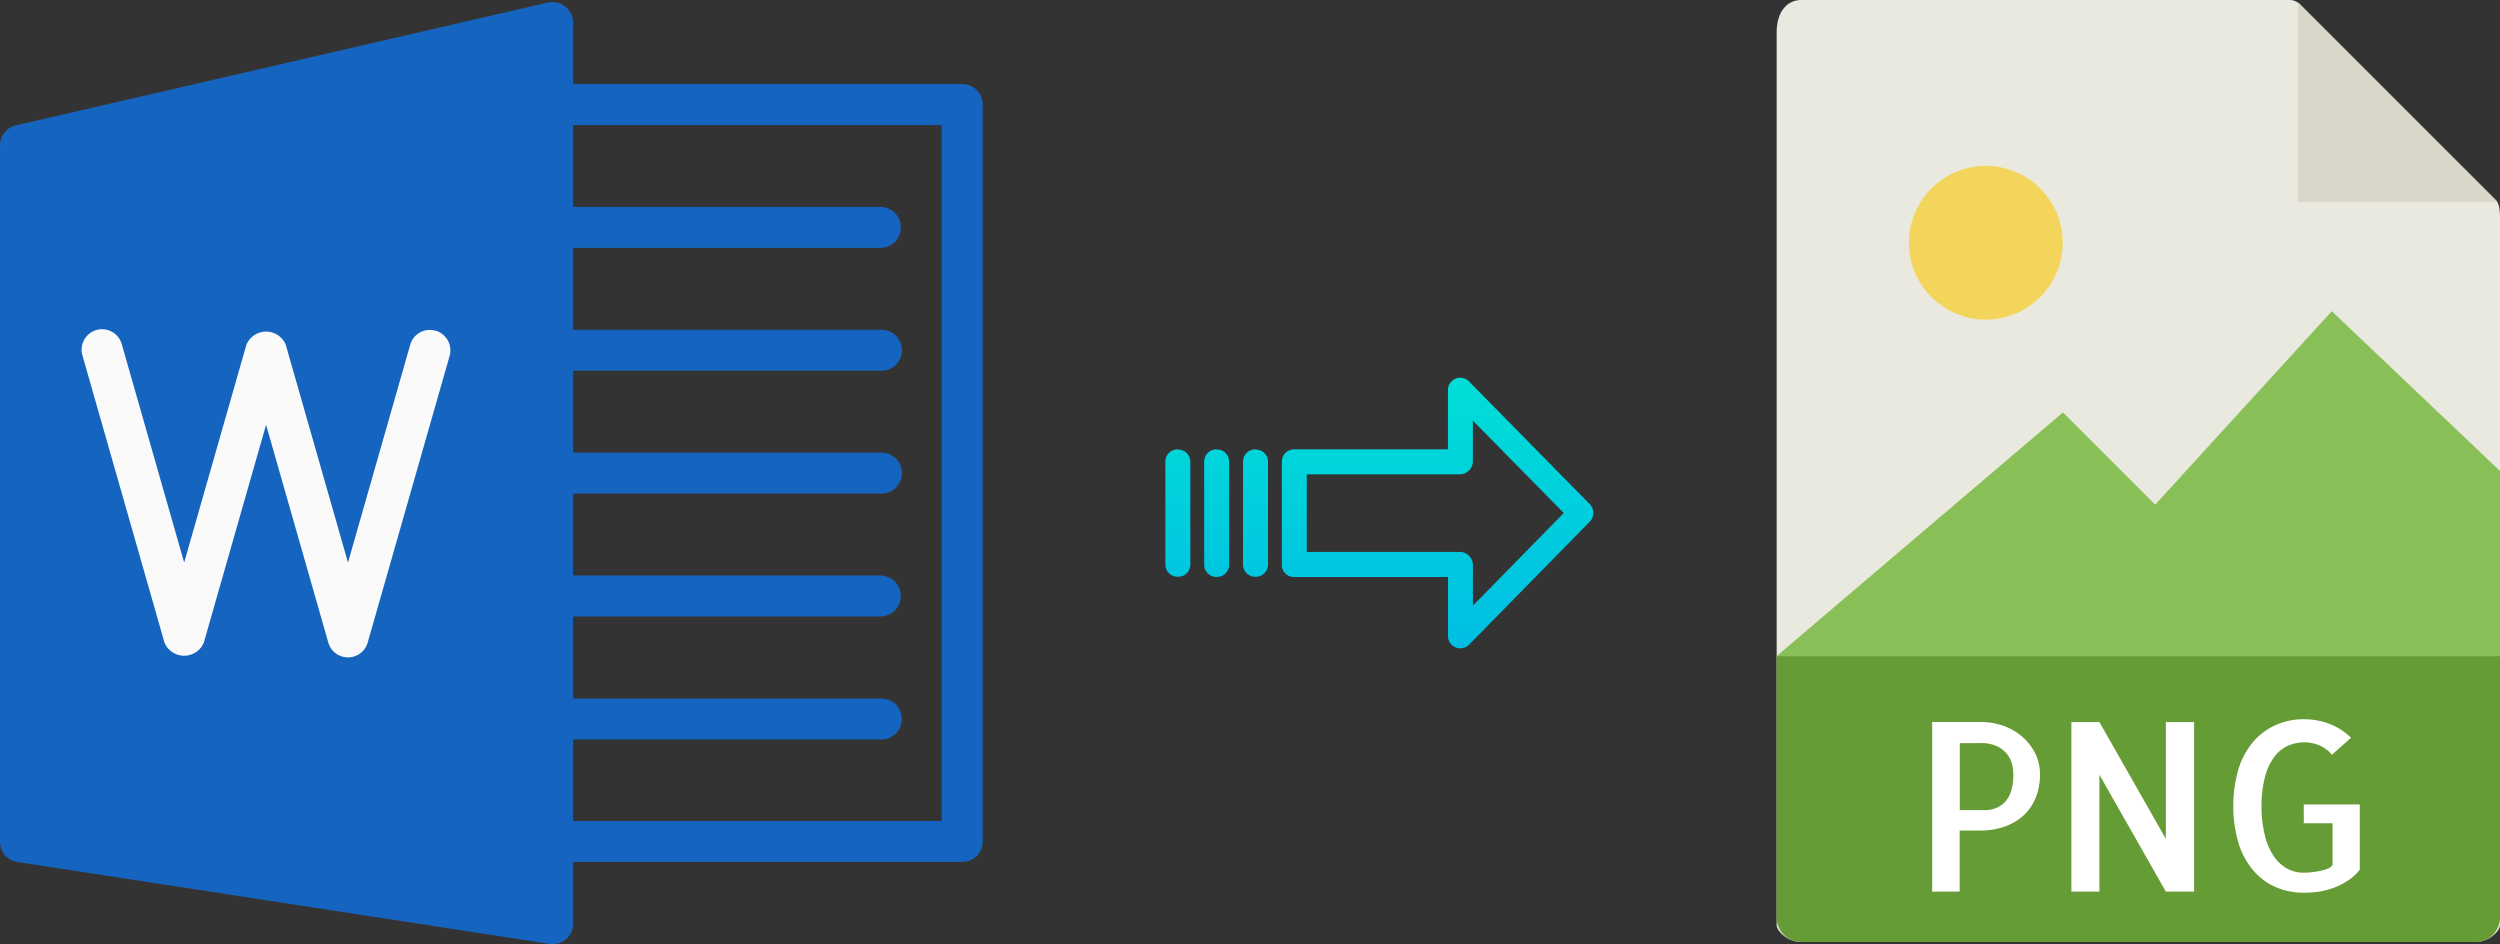 <svg xmlns="http://www.w3.org/2000/svg" xmlns:xlink="http://www.w3.org/1999/xlink" viewBox="0 0 530.77 200.43"><rect x="0" y="0" width="530.77" height="200.43" fill="#333333" stroke="none"/><defs><style>.cls-1{fill:#e9e9e0;}.cls-2{fill:#659c35;}.cls-3{fill:#d9d7ca;}.cls-4{fill:#fff;}.cls-5{fill:#f3d55b;}.cls-6{fill:#88c057;}.cls-7{fill:#1565c0;}.cls-8{fill:#fafafa;}.cls-9{fill:url(#linear-gradient);}.cls-10{fill:url(#linear-gradient-2);}.cls-11{fill:url(#linear-gradient-3);}.cls-12{fill:url(#linear-gradient-4);}</style><linearGradient id="linear-gradient" x1="305.2" y1="136.51" x2="305.2" y2="17.31" gradientTransform="matrix(1, 0, 0, -1, 0, 186.59)" gradientUnits="userSpaceOnUse"><stop offset="0" stop-color="#00efd1"/><stop offset="1" stop-color="#00acea"/></linearGradient><linearGradient id="linear-gradient-2" x1="266.55" y1="136.51" x2="266.55" y2="17.31" xlink:href="#linear-gradient"/><linearGradient id="linear-gradient-3" x1="258.31" y1="136.51" x2="258.31" y2="17.31" xlink:href="#linear-gradient"/><linearGradient id="linear-gradient-4" x1="250.06" y1="136.51" x2="250.06" y2="17.31" xlink:href="#linear-gradient"/></defs><title>doc to png</title><g id="Layer_2" data-name="Layer 2"><g id="Layer_5_Image" data-name="Layer 5 Image"><path class="cls-1" d="M486.08,0H382.43c-2.89,0-5.23,2.34-5.23,6.88V196.43c0,1.23,2.34,3.57,5.23,3.57H525.55c2.88,0,5.22-2.34,5.22-3.57V46.35c0-2.49-.33-3.29-.91-3.88L488.3.92A3.14,3.14,0,0,0,486.08,0Z"/><path class="cls-2" d="M525.55,200H382.43a5.23,5.23,0,0,1-5.23-5.23V139.29H530.77v55.48A5.23,5.23,0,0,1,525.55,200Z"/><polygon class="cls-3" points="487.92 0.54 487.92 42.86 530.24 42.86 487.92 0.54"/><path class="cls-4" d="M416.08,189.29h-5.86v-36h10.35a14.52,14.52,0,0,1,4.54.73,12.21,12.21,0,0,1,4,2.2,11.57,11.57,0,0,1,2.89,3.54,9.8,9.8,0,0,1,1.1,4.66,12.71,12.71,0,0,1-.93,5,10.41,10.41,0,0,1-2.59,3.74,11.9,11.9,0,0,1-4,2.34,15.55,15.55,0,0,1-5.18.83h-4.35v13Zm0-31.55V172h5.37a6.27,6.27,0,0,0,2.12-.37,5.3,5.3,0,0,0,1.93-1.19,5.92,5.92,0,0,0,1.42-2.32,11.17,11.17,0,0,0,.53-3.69,10,10,0,0,0-.24-2,5.81,5.81,0,0,0-1-2.2,5.87,5.87,0,0,0-2.13-1.76,7.89,7.89,0,0,0-3.61-.7h-4.39Z"/><path class="cls-4" d="M465.83,153.3v36h-6l-14.11-24.81v24.81h-5.95v-36h5.95l14.11,24.8V153.3Z"/><path class="cls-4" d="M501,170.73v13.92a10.53,10.53,0,0,1-2.52,2.31,14.88,14.88,0,0,1-2.92,1.49,15.86,15.86,0,0,1-3.18.84,22.32,22.32,0,0,1-3.25.24,14.8,14.8,0,0,1-5.93-1.17,13.25,13.25,0,0,1-4.73-3.47,16.44,16.44,0,0,1-3.18-5.76,28.37,28.37,0,0,1,0-16,16.28,16.28,0,0,1,3.18-5.74,13.47,13.47,0,0,1,4.76-3.49,14.51,14.51,0,0,1,5.9-1.2,15.1,15.1,0,0,1,5.47,1,13.27,13.27,0,0,1,4.54,2.93l-4.05,3.61a7,7,0,0,0-2.69-2,8.05,8.05,0,0,0-3.12-.63,8.77,8.77,0,0,0-3.45.68,7.39,7.39,0,0,0-2.92,2.32,11.86,11.86,0,0,0-2,4.22,24.66,24.66,0,0,0-.78,6.35,25.9,25.9,0,0,0,.76,6.34,13.08,13.08,0,0,0,1.95,4.4,8.33,8.33,0,0,0,2.83,2.54,7.15,7.15,0,0,0,3.35.82c.35,0,.83,0,1.44-.07s1.2-.13,1.8-.24a12.37,12.37,0,0,0,1.74-.47,2.43,2.43,0,0,0,1.22-.83v-8.88h-6.11v-4H501Z"/><circle class="cls-5" cx="421.6" cy="51.54" r="16.32"/><polygon class="cls-6" points="377.2 139.29 416.49 139.29 530.77 139.29 530.77 100 495.06 66.07 457.56 107.14 437.98 87.56 377.2 139.29"/></g><g id="Layer_2-2" data-name="Layer 2"><g id="Layer_5_Image-2" data-name="Layer 5 Image"><path class="cls-7" d="M120.06,1.43a4.42,4.42,0,0,0-3.69-.9L3.37,26.62A4.33,4.33,0,0,0,0,30.89V178.7A4.34,4.34,0,0,0,3.68,183l113,17.39a4.34,4.34,0,0,0,4.95-3.63h0a3.67,3.67,0,0,0,.05-.66V4.81A4.32,4.32,0,0,0,120.06,1.43Z"/><path class="cls-7" d="M204.29,183H117.35a4.35,4.35,0,0,1-.42-8.69h83V26.55H117.35a4.35,4.35,0,1,1,0-8.7h86.94a4.35,4.35,0,0,1,4.35,4.35V178.7A4.34,4.34,0,0,1,204.3,183Z"/><path class="cls-8" d="M73.88,139.57a4.35,4.35,0,0,1-4.18-3.15L56.49,90.19,43.27,136.43a4.52,4.52,0,0,1-8.35,0L17.53,75.56a4.34,4.34,0,0,1,8.28-2.63,2.17,2.17,0,0,1,.07.24L39.1,119.43,52.31,73.2a4.52,4.52,0,0,1,8.36,0l13.21,46.23L87.09,73.2a4.31,4.31,0,0,1,5.28-3h.09a4.36,4.36,0,0,1,3,5.37l-17.4,60.86A4.35,4.35,0,0,1,73.88,139.57Z"/><path class="cls-7" d="M186.9,52.63H117.35a4.35,4.35,0,1,1,0-8.7H186.9a4.35,4.35,0,0,1,0,8.7Z"/><path class="cls-7" d="M186.9,78.71H117.35a4.35,4.35,0,0,1-.42-8.69h70a4.35,4.35,0,0,1,.42,8.69A2.94,2.94,0,0,1,186.9,78.71Z"/><path class="cls-7" d="M186.9,104.79H117.35a4.35,4.35,0,0,1-.42-8.69h70a4.35,4.35,0,0,1,.42,8.69Z"/><path class="cls-7" d="M186.9,130.88H117.35a4.35,4.35,0,0,1,0-8.7H186.9a4.35,4.35,0,0,1,0,8.7Z"/><path class="cls-7" d="M186.9,157H117.35a4.35,4.35,0,0,1-.42-8.69,2.94,2.94,0,0,1,.42,0H186.9a4.35,4.35,0,0,1,.42,8.69Z"/></g></g><g id="Layer_3" data-name="Layer 3"><path class="cls-9" d="M311.9,81a2.61,2.61,0,0,0-4.49,1.85V95.4H274.8A2.6,2.6,0,0,0,272.15,98v22a2.5,2.5,0,0,0,.77,1.8,2.62,2.62,0,0,0,1.88.7h32.62V135a2.62,2.62,0,0,0,4.5,1.85l25.6-26.1a2.65,2.65,0,0,0,0-3.71Zm.81,47.58v-8.63a2.8,2.8,0,0,0-2.7-2.77H277.44V100.7H310a2.8,2.8,0,0,0,2.7-2.77V89.3L332,108.92Z"/><path class="cls-10" d="M266.56,95.4h0A2.6,2.6,0,0,0,263.91,98v0l0,21.89a2.58,2.58,0,0,0,2.59,2.56h.06a2.6,2.6,0,0,0,2.65-2.55v0l0-21.89a2.58,2.58,0,0,0-2.59-2.56Z"/><path class="cls-11" d="M258.31,95.4h0A2.6,2.6,0,0,0,255.66,98v21.93a2.58,2.58,0,0,0,2.58,2.56h.07a2.6,2.6,0,0,0,2.65-2.55V98a2.57,2.57,0,0,0-2.58-2.56Z"/><path class="cls-12" d="M250.07,95.4h0A2.6,2.6,0,0,0,247.42,98v0l0,21.89a2.58,2.58,0,0,0,2.59,2.56h.06a2.6,2.6,0,0,0,2.65-2.55v0l0-21.89a2.58,2.58,0,0,0-2.59-2.56Z"/></g></g></svg>